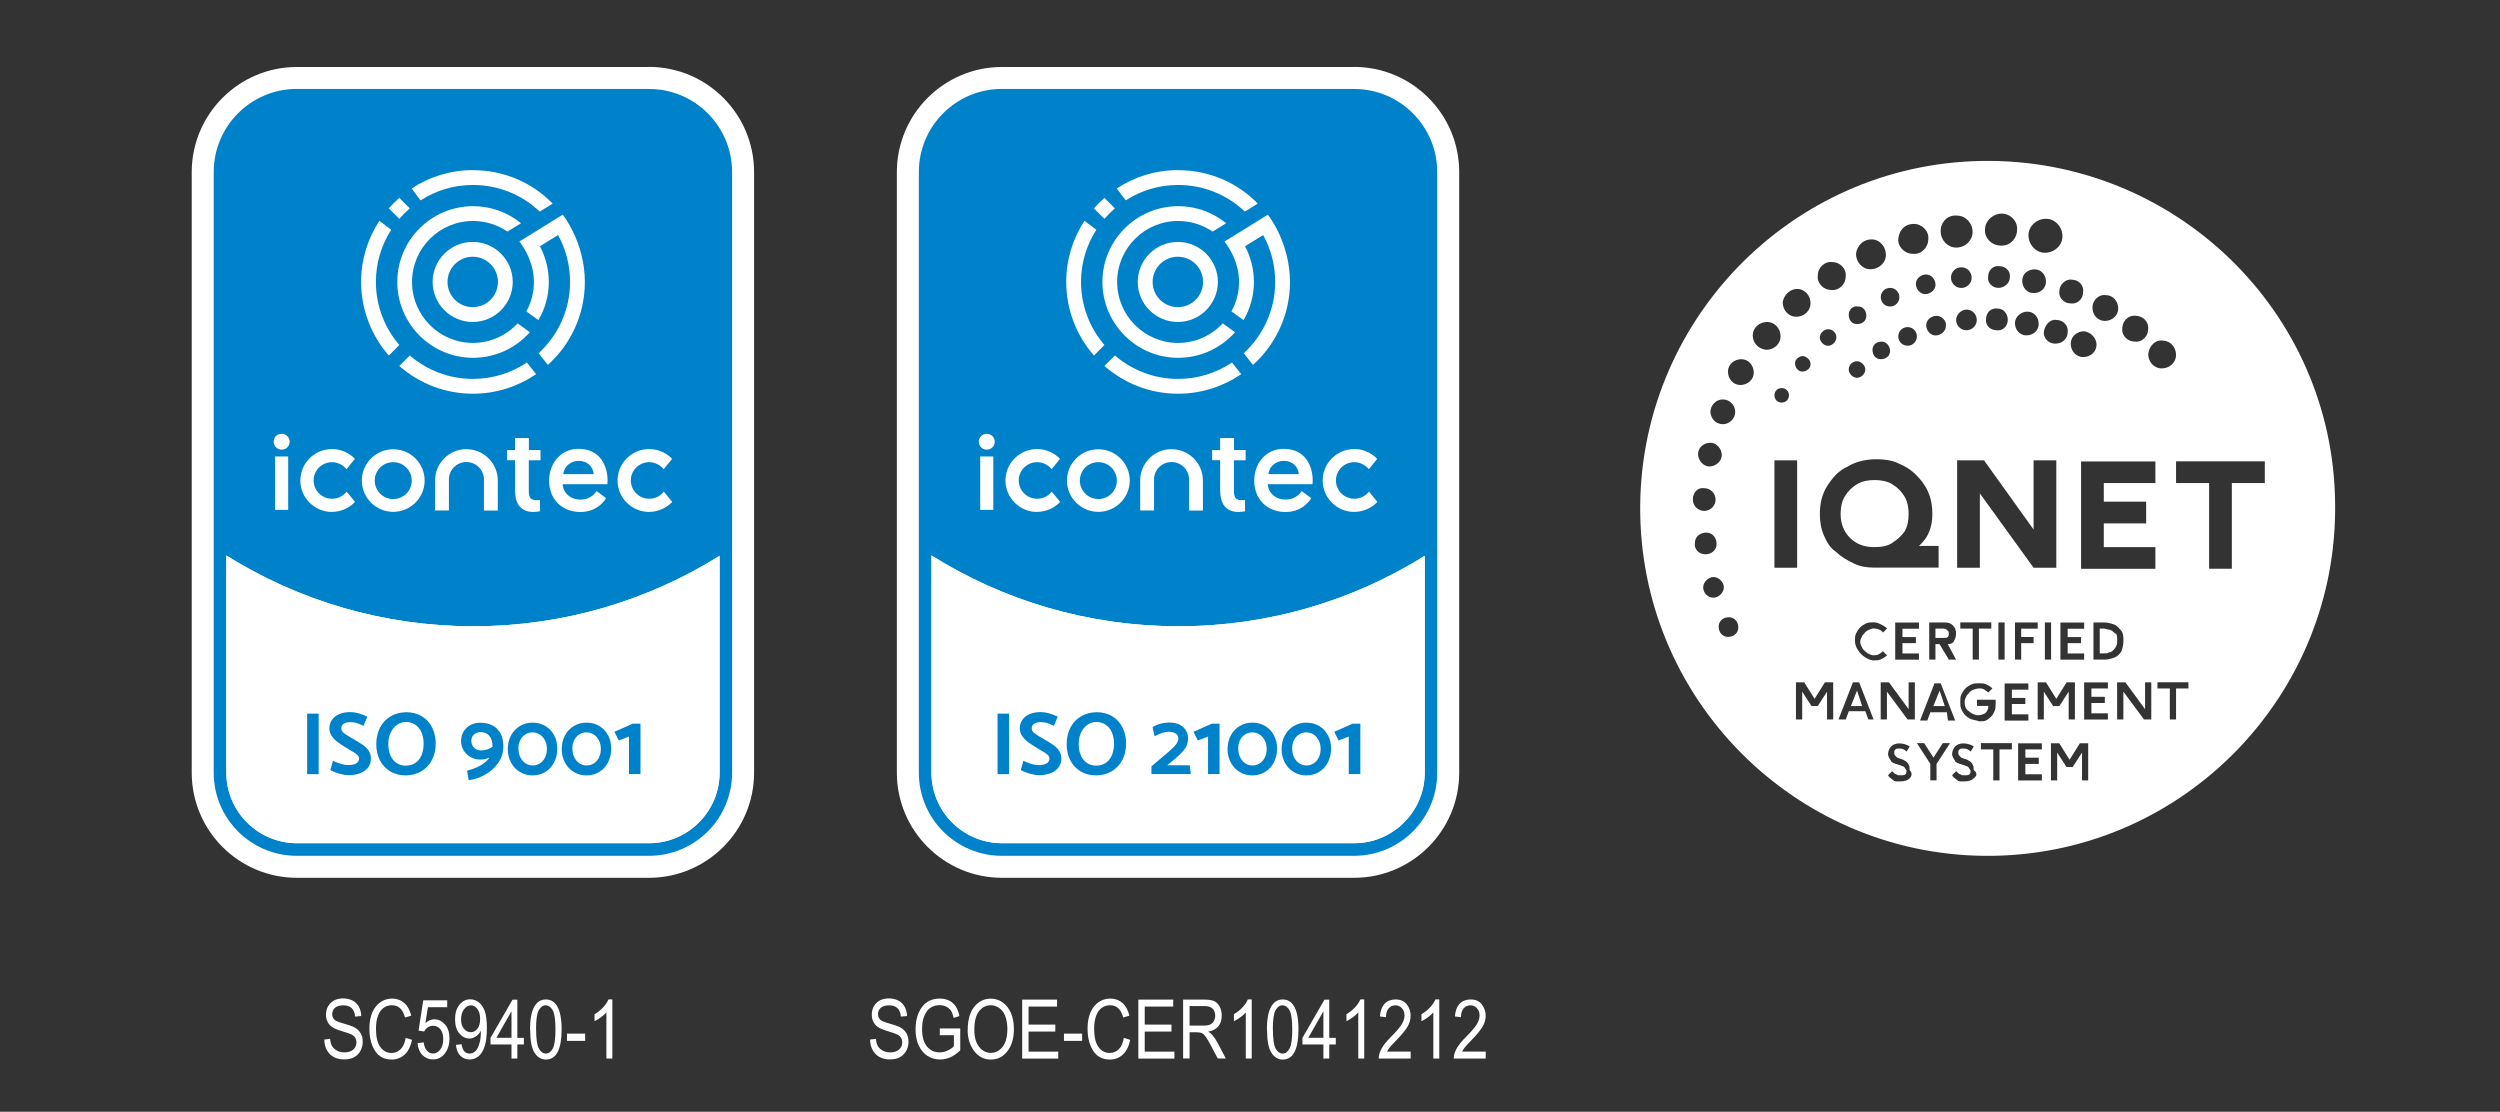 <?xml version="1.0" encoding="UTF-8"?>
<svg id="Capa_2" data-name="Capa 2" xmlns="http://www.w3.org/2000/svg" version="1.1" viewBox="0 0 341.11 151.69">
  <rect x="0" y="0" width="341.11" height="151.69" fill="#333333" stroke="none"/>
  <defs>
    <style>
      .cls-1 {
        fill: none;
      }

      .cls-1, .cls-2, .cls-3 {
        stroke-width: 0px;
      }

      .cls-2 {
        fill: #0082ca;
      }

      .cls-3 {
        fill: #fff;
      }
    </style>
  </defs>
  <g>
    <rect class="cls-1" x="223.8" y="21.96" width="94.8" height="94.8"/>
    <path class="cls-3" d="M258.17,74.08c.7-.42,1.27-.99,1.69-1.55.42-.7.56-1.55.56-2.39s-.14-1.69-.56-2.39c-.42-.7-.99-1.27-1.69-1.69s-1.55-.56-2.39-.56-1.69.14-2.39.56c-.7.42-1.27.99-1.69,1.69s-.56,1.55-.56,2.39c0,1.27.42,2.39,1.27,3.24.85.85,1.97,1.27,3.24,1.27,1.13,0,1.83-.14,2.54-.56Z"/>
    <polygon class="cls-3" points="263.8 96.34 265.35 96.34 264.65 94.22 263.8 96.34"/>
    <path class="cls-3" d="M288.32,86.19c-.14-.14-.42-.28-.56-.28-.28,0-.42-.14-.7-.14h-.56v3.38h.56c.28,0,.56,0,.7-.14.28,0,.42-.14.56-.28.14-.14.28-.28.42-.56s.14-.42.14-.85c0-.28,0-.56-.14-.85-.14,0-.28-.14-.42-.28Z"/>
    <polygon class="cls-3" points="252.54 96.34 254.08 96.34 253.38 94.22 252.54 96.34"/>
    <path class="cls-3" d="M265.21,85.77h-1.13v1.27h1.13c.28,0,.42,0,.56-.14.14-.14.14-.28.14-.42s0-.28-.14-.42c-.28-.28-.42-.28-.56-.28Z"/>
    <path class="cls-3" d="M270.43,21.96c-26.2.42-47.05,22.12-46.63,48.18.42,26.2,22.12,47.05,48.18,46.63,26.2-.42,47.05-22.12,46.63-48.18-.28-26.2-21.98-47.05-48.18-46.63ZM295.08,46.47c.99,0,1.83.85,1.83,1.97,0,.99-.85,1.83-1.97,1.83-.99,0-1.83-.85-1.83-1.97.14-1.13.99-1.97,1.97-1.83ZM291.41,43.09c.99,0,1.83.85,1.69,1.83,0,.99-.85,1.83-1.83,1.69-.99,0-1.83-.85-1.69-1.83,0-.99.85-1.83,1.83-1.69ZM287.33,40.27c.99,0,1.69.85,1.69,1.83s-.85,1.69-1.83,1.69-1.69-.85-1.69-1.83.85-1.83,1.83-1.69ZM286.06,47.03c0,.99-.85,1.69-1.83,1.69s-1.69-.85-1.69-1.83.85-1.69,1.83-1.69c.99.14,1.69.99,1.69,1.83ZM283.95,86.9v.85h-1.83v1.41h2.25v.85h-3.24v-5.07h3.24v.85h-2.25v1.13h1.83ZM280.43,46.89c-.99,0-1.69-.85-1.55-1.69s.85-1.69,1.69-1.55c.99,0,1.69.85,1.55,1.69,0,.85-.7,1.55-1.69,1.55ZM282.68,38.16c.99,0,1.69.85,1.55,1.69,0,.99-.85,1.69-1.69,1.55-.99,0-1.69-.85-1.55-1.69,0-.85.85-1.69,1.69-1.55ZM279.16,29.85c1.27,0,2.25,1.13,2.25,2.39s-1.13,2.25-2.39,2.25-2.25-1.13-2.25-2.39,1.13-2.25,2.39-2.25ZM277.61,36.75c.85,0,1.55.7,1.55,1.69,0,.85-.7,1.55-1.69,1.55-.85,0-1.55-.7-1.55-1.69s.85-1.55,1.69-1.55ZM276.62,42.52c.85,0,1.55.7,1.55,1.69,0,.85-.7,1.55-1.69,1.55-.85,0-1.55-.7-1.55-1.69,0-.85.85-1.55,1.69-1.55ZM273.1,29.14c1.27,0,2.25,1.13,2.11,2.25,0,1.27-1.13,2.25-2.25,2.11-1.27,0-2.25-1.13-2.11-2.25,0-1.13,1.13-2.11,2.25-2.11ZM272.68,39.28c-.85,0-1.55-.7-1.41-1.55,0-.85.7-1.55,1.55-1.41.85,0,1.55.7,1.41,1.55,0,.7-.7,1.41-1.55,1.41ZM273.95,43.65c0,.85-.7,1.55-1.55,1.41-.85,0-1.55-.7-1.41-1.55,0-.85.7-1.55,1.55-1.41.85,0,1.41.7,1.41,1.55ZM270.71,62.81l6.76,9.44v-9.44h3.1v14.65h-3.1l-7.33-10.14v10.14h-3.1v-14.65h3.66ZM279.86,84.93v5.07h-.85v-5.07h.85ZM277.47,86.9v.85h-1.69v2.25h-.85v-5.07h3.1v.85h-2.25v1.13h1.69ZM276.34,95.21v.85h-1.83v1.41h2.25v.85h-3.24v-5.07h3.24v.85h-2.25v1.13h1.83ZM273.52,84.93v5.07h-.85v-5.07h.85ZM267.47,85.77v-.85h4.23v.85h-1.69v4.23h-.85v-4.23h-1.69ZM269.72,43.65c0,.85-.7,1.41-1.41,1.41-.85,0-1.41-.7-1.41-1.41s.7-1.41,1.41-1.41c.85,0,1.41.7,1.41,1.41ZM266.9,90h-.99l-1.27-2.11h-.56v2.11h-.85v-5.07h2.11c.56,0,.85.14,1.13.42s.42.56.42,1.13c0,.42-.14.7-.28.99-.14.28-.42.42-.85.42l1.13,2.11ZM266.2,37.88c0-.85.7-1.41,1.41-1.41.85,0,1.41.7,1.41,1.41,0,.85-.7,1.41-1.41,1.41-.85,0-1.41-.7-1.41-1.41ZM267.04,29.42c1.13,0,2.11.99,2.11,2.25,0,1.13-.99,2.11-2.25,2.11-1.13,0-2.11-.99-2.11-2.25s.99-2.25,2.25-2.11ZM265.5,44.5c0,.7-.7,1.27-1.41,1.27s-1.27-.7-1.27-1.41.7-1.27,1.41-1.27,1.41.7,1.27,1.41ZM264.09,38.86c0,.7-.7,1.27-1.41,1.27s-1.27-.7-1.27-1.41.7-1.27,1.41-1.27,1.27.7,1.27,1.41ZM261.55,45.9c0,.7-.56,1.27-1.27,1.27s-1.27-.56-1.27-1.27.56-1.27,1.27-1.27,1.27.56,1.27,1.27ZM261.13,30.55c1.13,0,2.11.99,1.97,2.11,0,1.13-.99,2.11-2.11,1.97-1.13,0-2.11-.99-1.97-2.11s.85-1.97,2.11-1.97ZM259.16,40.55c0,.7-.56,1.27-1.27,1.27s-1.27-.56-1.27-1.27.56-1.27,1.27-1.27c.7,0,1.27.56,1.27,1.27ZM257.89,47.88c0,.7-.56,1.13-1.27,1.13s-1.13-.56-1.13-1.27.56-1.13,1.27-1.13c.56,0,1.13.56,1.13,1.27ZM255.35,32.66c1.13,0,1.97.99,1.97,2.11s-.99,1.97-2.11,1.97-1.97-.99-1.97-2.11c.14-1.13.99-1.97,2.11-1.97ZM253.52,41.82c.7,0,1.13.56,1.13,1.27s-.56,1.13-1.27,1.13-1.13-.56-1.13-1.27c0-.7.56-1.27,1.27-1.13ZM253.38,49.29c.56,0,1.13.56,1.13,1.13s-.56,1.13-1.13,1.13-1.13-.56-1.13-1.13c0-.7.56-1.13,1.13-1.13ZM250,35.76c1.13,0,1.97.99,1.83,1.97,0,1.13-.99,1.97-1.97,1.83-1.13,0-1.97-.99-1.83-1.97,0-1.13.99-1.97,1.97-1.83ZM250.56,46.05c0,.56-.56,1.13-1.13,1.13s-1.13-.56-1.13-1.13.56-1.13,1.13-1.13c.7,0,1.13.56,1.13,1.13ZM245.21,39.42c.99,0,1.83.85,1.83,1.97,0,.99-.85,1.83-1.97,1.83-.99,0-1.83-.85-1.83-1.97.14-.99.99-1.83,1.97-1.83ZM247.04,49.71c0,.56-.56.99-1.13.99s-.99-.56-.99-1.13.56-.99,1.13-.99c.56.14.99.56.99,1.13ZM235.07,54.5c.99,0,1.69.85,1.69,1.69,0,.99-.85,1.69-1.69,1.69-.99,0-1.69-.85-1.69-1.69s.7-1.69,1.69-1.69ZM233.38,60.41c.85,0,1.55.85,1.55,1.69s-.85,1.55-1.69,1.55-1.55-.85-1.55-1.69.7-1.55,1.69-1.55ZM232.53,66.61c.85,0,1.55.7,1.55,1.55s-.7,1.55-1.55,1.55-1.55-.7-1.55-1.55c0-.99.7-1.69,1.55-1.55ZM231.26,74.08c0-.85.7-1.41,1.55-1.41s1.41.7,1.41,1.55-.7,1.41-1.55,1.41c-.85,0-1.55-.7-1.41-1.55ZM232.39,80.14c0-.7.7-1.41,1.41-1.41s1.41.7,1.41,1.41-.7,1.41-1.41,1.41c-.85,0-1.41-.7-1.41-1.41ZM235.77,86.9c-.7,0-1.27-.56-1.27-1.41,0-.7.56-1.27,1.41-1.27.7,0,1.27.56,1.27,1.41,0,.7-.56,1.27-1.41,1.27ZM237.46,52.53c-.99,0-1.69-.85-1.69-1.83s.85-1.69,1.83-1.69,1.69.85,1.69,1.83-.85,1.69-1.83,1.69ZM239.15,45.76c0-.99.85-1.83,1.97-1.83.99,0,1.83.85,1.83,1.97,0,.99-.85,1.83-1.97,1.83-1.13-.14-1.83-.99-1.83-1.97ZM243.1,52.95c.56,0,.99.42.99.99s-.42.99-.99.99-.99-.42-.99-.99.42-.99.99-.99ZM242.11,62.81h3.1v14.65h-3.1v-14.65ZM250.14,98.17h-.85v-3.8l-1.27,1.97h-.85l-1.27-1.97v3.8h-.85v-5.07h1.13l1.41,2.25,1.41-2.25h1.13v5.07ZM248.87,73.09c-.42-.99-.56-1.97-.56-2.96,0-1.41.28-2.68.99-3.8s1.55-2.11,2.82-2.68c1.13-.7,2.54-.99,3.94-.99.99,0,2.11.14,2.96.56.99.42,1.69.85,2.39,1.55s1.27,1.41,1.69,2.39.56,1.97.56,2.96c0,1.83-.56,3.24-1.83,4.37h2.68v2.96h-8.73c-.99,0-1.97-.14-2.82-.56-.85-.42-1.69-.85-2.39-1.55-.85-.56-1.27-1.27-1.69-2.25ZM261.41,86.9v.85h-1.83v1.41h2.25v.85h-3.24v-5.07h3.24v.85h-2.25v1.13h1.83ZM254.93,98.17l-.42-1.13h-2.25l-.42,1.13h-.99l1.97-5.07h.85l1.97,5.07h-.7ZM254.51,89.71c-.42-.28-.7-.56-.99-.99s-.42-.85-.42-1.27,0-.7.14-.99.28-.56.56-.85c.28-.28.56-.42.85-.56.28-.14.7-.14.99-.14.42,0,.7.14.99.28.28.14.56.28.85.56l-.56.56c-.28-.42-.85-.56-1.27-.56-.28,0-.56.14-.85.28-.28.14-.42.42-.7.7-.14.28-.28.56-.28.85s.14.56.28.85c.14.28.42.42.7.7.28.14.56.28.85.28s.42,0,.7-.14.42-.28.56-.42l.56.56c-.28.28-.56.42-.85.56-.28.14-.7.14-.99.14-.28,0-.7-.14-1.13-.42ZM260.56,106.2c-.28.28-.7.42-1.27.42h-.56c-.14,0-.42-.14-.56-.28-.14-.14-.42-.28-.56-.56l.56-.56q.14.14.28.28s.14.14.28.14q.14.14.28.14h.42c.28,0,.42,0,.56-.14.14-.14.14-.28.14-.42s0-.14-.14-.28c0-.14-.14-.14-.14-.28-.14,0-.14-.14-.28-.14s-.28-.14-.42-.14-.28-.14-.42-.14-.28-.14-.42-.14c-.14-.14-.28-.14-.28-.28-.14-.14-.14-.28-.28-.42,0-.14-.14-.28-.14-.42,0-.42.14-.85.42-1.13s.7-.42,1.13-.42.99.14,1.41.42l-.42.7c-.28-.28-.56-.42-.99-.42-.28,0-.42,0-.56.14-.14.14-.14.28-.14.42s0,.28.14.42.14.14.28.28c.14,0,.28.14.42.14s.28.14.42.14c.14.14.28.14.42.28.14.14.28.28.28.42.14.14.14.42.14.7.42.42.28.84,0,1.13ZM261.27,98.17h-.99l-2.82-3.8v3.8h-.85v-5.07h1.13l2.68,3.66v-3.66h.85v5.07ZM264.23,104.22v2.25h-.85v-2.25l-1.83-2.82h.99l1.27,1.97,1.27-1.97h.99l-1.83,2.82ZM265.64,97.18h-2.25l-.42,1.13h-.99l1.97-5.07h.85l1.97,5.07h-.99l-.14-1.13ZM269.3,106.2c-.28.28-.7.42-1.27.42h-.56c-.14,0-.42-.14-.56-.28-.14-.14-.42-.28-.56-.56l.56-.56q.14.14.28.28s.14.14.28.14q.14.14.28.14h.42c.28,0,.42,0,.56-.14.14-.14.14-.28.14-.42s0-.14-.14-.28c0-.14-.14-.14-.14-.28-.14,0-.14-.14-.28-.14s-.28-.14-.42-.14-.28-.14-.42-.14-.28-.14-.42-.14c-.14-.14-.28-.14-.28-.28-.14-.14-.14-.28-.28-.42,0-.14-.14-.28-.14-.42,0-.42.14-.85.42-1.13s.7-.42,1.13-.42.99.14,1.41.42l-.42.7c-.28-.28-.56-.42-.99-.42-.28,0-.42,0-.56.14-.14.14-.14.28-.14.42s0,.28.14.42.14.14.28.28c.14,0,.28.14.42.14s.28.14.42.14c.14.14.28.14.42.28.14.14.28.28.28.42.14.14.14.42.14.7.56.42.42.84,0,1.13ZM269.02,98.17c-.28-.14-.56-.28-.85-.56-.28-.28-.42-.56-.56-.85-.14-.28-.14-.7-.14-.99,0-.42,0-.7.14-.99s.28-.56.56-.85c.28-.28.56-.42.85-.56.28-.14.7-.14.99-.14.42,0,.7,0,.99.14s.56.28.85.56l-.56.56c-.14-.14-.42-.28-.56-.42-.28-.14-.42-.14-.7-.14s-.7.14-.99.28c-.28.14-.42.42-.7.7-.14.28-.28.56-.28.85,0,.56.14.99.56,1.27.28.28.85.56,1.27.56s.7-.14.99-.28c.28-.28.42-.56.42-.99h-1.55v-.85h2.54v.56c0,.28,0,.7-.14.99s-.28.56-.42.7-.42.42-.7.56c-.28.14-.56.14-.99.14-.28-.14-.7-.14-.99-.28ZM274.51,102.25h-1.69v4.23h-.85v-4.23h-1.69v-.85h4.23v.85ZM278.6,102.25h-2.25v1.13h1.83v.85h-1.83v1.41h2.25v.85h-3.24v-5.07h3.24v.84ZM278.88,98.17h-.85v-5.07h1.13l1.41,2.25,1.41-2.25h1.13v5.07h-.85v-3.8l-1.27,1.97h-.85l-1.27-1.97v3.8ZM284.93,106.48h-.85v-3.8l-1.27,1.97h-.85l-1.27-1.97v3.8h-.85v-5.07h1.13l1.41,2.25,1.41-2.25h1.13v5.07ZM287.61,93.94h-2.25v1.13h1.83v.85h-1.83v1.41h2.25v.85h-3.24v-5.07h3.24v.84ZM287.05,90h-1.41v-5.07h1.41c.56,0,.99.14,1.41.28.42.14.7.56.99.85.28.42.28.85.28,1.41s-.14.99-.28,1.41c-.28.42-.56.7-.99.85s-.85.28-1.41.28ZM293.53,98.17h-.99l-2.82-3.8v3.8h-.85v-5.07h1.13l2.68,3.66v-3.66h.85v5.07ZM294.09,65.91h-7.04v2.54h5.78v2.96h-5.78v3.24h7.04v2.96h-10.14v-14.65h10.14v2.96ZM298.6,93.94h-1.69v4.23h-.85v-4.23h-1.69v-.85h4.23v.85ZM304.52,65.91v11.69h-3.1v-11.69h-4.51v-2.96h12.11v2.96h-4.51Z"/>
  </g>
  <g>
    <g>
      <path class="cls-2" d="M40.51,118.27c-7.08,0-12.84-5.76-12.84-12.84V23.49c0-7.08,5.76-12.85,12.84-12.85h48.05c7.08,0,12.84,5.76,12.84,12.85v81.94c0,7.08-5.76,12.84-12.84,12.84h-48.05ZM32.38,105.43c0,4.48,3.65,8.13,8.13,8.13h48.05c4.48,0,8.13-3.65,8.13-8.13v-26.94c-9.75,5.55-20.8,8.47-32.11,8.47s-22.42-2.94-32.19-8.52v26.99Z"/>
      <path class="cls-3" d="M88.55,12.14c6.27,0,11.34,5.08,11.34,11.35v81.94c0,6.27-5.08,11.34-11.34,11.34h-48.05c-6.27,0-11.34-5.08-11.34-11.34V23.48c0-6.27,5.08-11.35,11.34-11.35h48.05M40.51,115.05h48.05c5.3,0,9.63-4.32,9.63-9.63v-29.58c-9.75,6.09-21.27,9.61-33.61,9.61s-23.92-3.54-33.69-9.66v29.63c0,5.31,4.32,9.63,9.63,9.63M88.55,9.14h-48.05c-7.91,0-14.34,6.44-14.34,14.35v81.94c0,7.91,6.43,14.34,14.34,14.34h48.05c7.91,0,14.34-6.43,14.34-14.34V23.48c0-7.91-6.43-14.35-14.34-14.35h0ZM40.51,112.05c-3.65,0-6.63-2.97-6.63-6.63v-24.46c9.44,4.91,19.95,7.49,30.69,7.49s21.19-2.56,30.61-7.45v24.42c0,3.65-2.97,6.63-6.63,6.63h-48.05Z"/>
    </g>
    <path class="cls-3" d="M98.18,75.84v29.58c0,5.31-4.32,9.63-9.63,9.63h-48.05c-5.31,0-9.63-4.32-9.63-9.63v-29.63c9.77,6.12,21.32,9.66,33.69,9.66s23.86-3.52,33.61-9.61Z"/>
    <g>
      <g>
        <path class="cls-3" d="M64.49,43.93c-3.01,0-5.46-2.45-5.46-5.46,0-3.01,2.45-5.46,5.47-5.46,3.01,0,5.46,2.45,5.46,5.46,0,3.01-2.45,5.46-5.46,5.46M64.5,35.03c-1.9,0-3.44,1.54-3.44,3.44,0,1.9,1.54,3.44,3.44,3.44,1.9,0,3.44-1.54,3.44-3.44,0-1.9-1.54-3.44-3.44-3.44"/>
        <path class="cls-3" d="M54.48,47.07c-1.99-2.32-3.19-5.33-3.19-8.61,0-2.62.77-5.06,2.09-7.11l-1.62-1.22c-1.57,2.4-2.49,5.26-2.49,8.33,0,3.84,1.43,7.36,3.78,10.05l1.43-1.43Z"/>
        <path class="cls-3" d="M53.05,28.43l1.43,1.43c.44-.51.92-.99,1.43-1.43l-1.43-1.43c-.51.44-.98.92-1.43,1.43"/>
        <path class="cls-3" d="M64.54,23.21c-3.09,0-5.97.92-8.37,2.51l1.22,1.62c2.06-1.33,4.52-2.11,7.15-2.1,3.45,0,6.66,1.31,9.1,3.63l1.77-1.09c-2.85-2.92-6.71-4.56-10.87-4.56"/>
        <path class="cls-3" d="M70.62,44.13c-1.52,1.63-3.69,2.66-6.09,2.66-4.59,0-8.32-3.74-8.31-8.33,0-4.59,3.74-8.32,8.33-8.31,1.7,0,3.33.52,4.69,1.45l1.85-1.14c-1.82-1.49-4.12-2.33-6.53-2.33-5.7,0-10.35,4.63-10.35,10.34,0,5.7,4.63,10.35,10.34,10.35,3.08,0,5.85-1.35,7.75-3.49l-1.65-1.19Z"/>
        <path class="cls-3" d="M71.89,49.46c-2.11,1.42-4.64,2.24-7.37,2.24-3.29,0-6.29-1.21-8.61-3.2l-1.43,1.43c2.68,2.36,6.2,3.79,10.04,3.79,3.2,0,6.17-.99,8.63-2.67l-1.26-1.59Z"/>
        <path class="cls-3" d="M76.77,29.3l-5.91,3.66s1.99,2.31,1.99,5.51c0,1.46-.38,2.83-1.04,4.02l1.65,1.19c.9-1.53,1.42-3.31,1.42-5.21,0-1.71-.42-3.37-1.21-4.87l2.47-1.53c1.08,1.95,1.64,4.14,1.64,6.4,0,3.85-1.66,7.31-4.29,9.73l1.26,1.59c3.1-2.79,5.05-6.83,5.05-11.32,0-5.43-3.02-9.18-3.02-9.18"/>
      </g>
      <g>
        <path class="cls-3" d="M53.65,61.3c-2.36,0-4.28,1.91-4.28,4.27,0,2.35,1.92,4.27,4.28,4.27,2.36,0,4.28-1.91,4.29-4.27,0-2.35-1.92-4.27-4.28-4.27M53.65,68.09c-1.39,0-2.52-1.13-2.52-2.52,0-1.39,1.13-2.52,2.53-2.51,1.39,0,2.52,1.13,2.52,2.52,0,1.39-1.13,2.52-2.53,2.51"/>
        <path class="cls-3" d="M39.32,69.57h-1.79s0-7.29,0-7.29h1.79s0,7.29,0,7.29ZM38.43,61.35c-.61,0-1.09-.48-1.09-1.08,0-.61.48-1.08,1.09-1.08.61,0,1.09.48,1.09,1.08,0,.61-.48,1.08-1.09,1.08"/>
        <path class="cls-3" d="M63.65,61.28c-2.36,0-4.28,1.91-4.29,4.27,0,0,0,4.1,0,4.1h1.89s0-4.23,0-4.23c0-1.31,1.07-2.38,2.39-2.38,1.3,0,2.37,1.05,2.39,2.34v4.28s1.89,0,1.89,0v-4.1c0-2.35-1.91-4.27-4.28-4.27"/>
        <path class="cls-3" d="M73.68,68.23h0s-.28.02-.39.02c-.77,0-1.14-.19-1.14-1.28v-4.17s1.6,0,1.6,0v-1.39s-1.59,0-1.59,0v-1.64s-1.89,0-1.89,0v1.64s-1.09,0-1.09,0v1.38s1.09,0,1.09,0v3.92c0,.57.04,1.4.4,2.05.4.72,1.1,1.09,2.08,1.09.48,0,.92-.09.92-.09v-1.53Z"/>
        <path class="cls-3" d="M45.28,69.85c-2.37,0-4.3-1.93-4.3-4.29,0-2.36,1.93-4.29,4.31-4.29,2.01,0,3.13,1.34,3.13,1.34l-1.14,1.41s-.71-.96-1.98-.96c-1.38,0-2.51,1.12-2.51,2.49,0,1.38,1.12,2.5,2.5,2.5s2-.98,2-.98l1.15,1.41s-1.14,1.36-3.15,1.36"/>
        <path class="cls-3" d="M88.56,69.85c-2.37,0-4.3-1.93-4.3-4.29,0-2.36,1.93-4.29,4.31-4.29,2.01,0,3.13,1.34,3.13,1.34l-1.14,1.41s-.71-.96-1.98-.96c-1.38,0-2.51,1.12-2.51,2.49,0,1.38,1.12,2.5,2.5,2.5s2-.98,2-.98l1.15,1.41s-1.14,1.36-3.15,1.36"/>
        <path class="cls-3" d="M78.94,61.24c-2.51,0-4.02,2.08-4.02,4.34,0,2.52,1.75,4.28,4.27,4.28s3.5-1.89,3.5-1.89l-1.29-.97s-.66,1.17-2.18,1.17c-1.34,0-2.37-.84-2.45-2.1h6.1s.03-.39.03-.53c0-1.84-.92-4.3-3.97-4.3M76.85,64.68c.15-1.08,1.04-1.8,2.11-1.8,1.12,0,1.94.71,2.05,1.81h-4.15Z"/>
      </g>
    </g>
    <g>
      <path class="cls-3" d="M44.22,141.84l.82-.09c.04.44.14.79.3,1.03.16.25.38.44.67.59.29.15.61.22.98.22.52,0,.92-.13,1.21-.38.29-.25.43-.58.43-.99,0-.24-.05-.44-.16-.62s-.26-.32-.47-.43c-.21-.11-.66-.27-1.36-.48-.62-.18-1.06-.37-1.33-.56s-.47-.42-.61-.71c-.15-.29-.22-.61-.22-.97,0-.65.21-1.18.63-1.6.42-.41.99-.62,1.7-.62.49,0,.92.1,1.29.29.37.19.65.47.86.83.2.36.31.79.33,1.28l-.84.08c-.04-.52-.2-.91-.47-1.16-.27-.25-.65-.38-1.13-.38s-.87.11-1.13.33c-.26.22-.39.51-.39.86,0,.33.1.58.29.76.19.18.62.36,1.28.54.65.18,1.11.34,1.37.47.4.21.71.47.91.81.21.33.31.73.31,1.2s-.11.88-.32,1.26c-.22.38-.51.67-.88.86-.37.2-.82.29-1.34.29-.81,0-1.46-.24-1.95-.73-.48-.49-.74-1.15-.75-1.99Z"/>
      <path class="cls-3" d="M55.34,141.61l.88.27c-.19.9-.53,1.58-1.02,2.02-.48.44-1.07.67-1.77.67-.61,0-1.13-.15-1.56-.45-.43-.3-.79-.78-1.06-1.43s-.41-1.44-.41-2.33.14-1.63.41-2.25c.28-.61.65-1.07,1.12-1.39.47-.31,1-.47,1.58-.47.64,0,1.18.2,1.64.59.46.4.78.98.96,1.74l-.85.25c-.29-1.11-.88-1.67-1.76-1.67-.44,0-.82.11-1.14.34-.32.22-.58.57-.77,1.05-.19.48-.29,1.08-.29,1.81,0,1.1.19,1.93.58,2.48s.9.83,1.55.83c.48,0,.89-.17,1.23-.51.35-.34.58-.85.69-1.54Z"/>
      <path class="cls-3" d="M56.96,142.32l.85-.09c.07.51.21.89.45,1.14s.5.38.81.38c.38,0,.71-.18.99-.53.28-.35.42-.83.42-1.45,0-.57-.13-1.02-.4-1.34s-.61-.47-1.01-.47c-.25,0-.47.07-.69.21s-.38.33-.51.57l-.76-.12.64-4.13h3.27v.94h-2.63l-.35,2.16c.39-.34.81-.51,1.24-.51.55,0,1.03.24,1.44.71.41.47.61,1.1.61,1.9s-.2,1.46-.61,2.02c-.41.56-.96.84-1.64.84-.57,0-1.05-.2-1.44-.59-.39-.4-.62-.95-.67-1.65Z"/>
      <path class="cls-3" d="M62.2,142.57l.78-.09c.12.85.49,1.27,1.1,1.27.27,0,.52-.09.74-.28.22-.18.41-.51.56-.98.15-.47.23-1.02.23-1.65v-.2c-.17.33-.4.58-.68.77-.29.19-.58.29-.87.29-.54,0-1-.23-1.39-.7s-.58-1.11-.58-1.93.2-1.5.61-1.99.89-.73,1.47-.73c.41,0,.79.14,1.15.41s.63.67.82,1.19c.19.53.29,1.29.29,2.28,0,1.1-.1,1.96-.31,2.57-.21.61-.49,1.06-.85,1.34s-.76.42-1.2.42c-.5,0-.92-.17-1.26-.51-.34-.34-.54-.84-.6-1.48ZM65.51,139.02c0-.58-.13-1.03-.38-1.36s-.55-.49-.88-.49-.66.18-.93.53c-.27.35-.41.82-.41,1.41,0,.53.13.95.39,1.26.26.31.57.47.93.47s.66-.16.91-.47c.25-.31.37-.76.37-1.34Z"/>
      <path class="cls-3" d="M69.79,144.43v-1.92h-2.86v-.9l3-5.21h.66v5.21h.89v.9h-.89v1.92h-.81ZM69.79,141.6v-3.62l-2.06,3.62h2.06Z"/>
      <path class="cls-3" d="M72.32,140.47c0-1.35.18-2.37.55-3.06s.9-1.04,1.61-1.04c.63,0,1.12.28,1.49.84.44.68.66,1.77.66,3.26,0,1.34-.18,2.36-.54,3.06s-.9,1.04-1.61,1.04c-.63,0-1.14-.31-1.54-.92-.4-.61-.6-1.67-.6-3.18ZM73.15,140.46c0,1.31.13,2.18.38,2.62s.57.67.96.67c.37,0,.68-.23.93-.67.25-.45.37-1.32.37-2.62s-.13-2.19-.38-2.63c-.25-.44-.58-.66-.98-.66-.37,0-.67.23-.92.67-.25.45-.37,1.32-.37,2.62Z"/>
      <path class="cls-3" d="M77.36,142.02v-.99h2.48v.99h-2.48Z"/>
      <path class="cls-3" d="M83.55,144.43h-.81v-6.29c-.19.22-.44.44-.75.67-.31.23-.6.4-.87.52v-.95c.45-.26.84-.57,1.18-.94s.58-.73.72-1.08h.53v8.07Z"/>
    </g>
    <g>
      <path class="cls-2" d="M41.91,105.63v-8.26h1.57v8.26h-1.57Z"/>
      <path class="cls-2" d="M45.08,105.08l.35-1.28c.3.15.64.29,1.02.41.38.12.73.18,1.05.18.49,0,.85-.08,1.11-.23.25-.15.38-.38.38-.67,0-.2-.1-.39-.3-.55-.2-.17-.5-.36-.92-.59l-.36-.22c-.54-.32-.97-.6-1.29-.84-.32-.23-.6-.51-.83-.83-.23-.32-.35-.68-.35-1.08,0-.42.11-.8.34-1.14.23-.34.55-.6.98-.79.43-.19.93-.29,1.53-.29.7,0,1.47.21,2.33.62l-.52,1.26c-.33-.16-.63-.29-.91-.38s-.56-.13-.88-.13c-.36,0-.66.07-.89.21-.23.14-.35.35-.35.63,0,.23.09.43.27.59s.48.36.89.6l.39.22.35.21c.48.28.86.52,1.14.72.28.21.52.46.71.75s.29.64.29,1.04c0,.45-.12.84-.36,1.18-.24.34-.59.61-1.06.8s-1.02.29-1.67.29c-.34,0-.76-.08-1.27-.22-.51-.15-.9-.31-1.17-.48Z"/>
      <path class="cls-2" d="M55.39,97.17c.83,0,1.56.19,2.18.57.62.38,1.08.89,1.4,1.54.32.65.48,1.37.48,2.17,0,.84-.17,1.59-.51,2.24s-.82,1.16-1.43,1.53c-.61.37-1.32.56-2.12.58-.83,0-1.56-.19-2.17-.56-.61-.38-1.08-.89-1.4-1.53-.32-.64-.48-1.37-.48-2.17s.17-1.58.5-2.24c.34-.66.81-1.17,1.43-1.54.62-.37,1.32-.57,2.11-.58ZM52.98,101.52c0,.58.1,1.09.29,1.54.19.45.47.8.83,1.04s.78.37,1.27.37c.45,0,.86-.11,1.23-.33s.66-.56.88-1.02c.21-.46.32-1.01.32-1.67,0-.57-.1-1.07-.29-1.52-.19-.45-.47-.79-.84-1.04-.36-.25-.79-.38-1.26-.38-.44,0-.84.12-1.21.37s-.66.6-.89,1.06c-.22.46-.33.99-.33,1.59Z"/>
      <path class="cls-2" d="M67.17,98.96c.47.25.84.61,1.11,1.09.27.48.4,1.07.4,1.76,0,.89-.25,1.67-.74,2.34s-1.11,1.2-1.83,1.59-1.45.63-2.16.72l-.22-1.3c1.51-.41,2.53-1.01,3.06-1.8-.39.19-.79.28-1.22.28-.5,0-.96-.11-1.36-.34s-.72-.53-.95-.91c-.23-.38-.35-.8-.35-1.26,0-.49.11-.93.34-1.31.23-.38.54-.68.94-.89s.85-.32,1.35-.32c.62,0,1.16.12,1.63.37ZM64.68,102.01c.24.25.55.38.92.38.62,0,1.16-.17,1.6-.5,0-.68-.16-1.19-.45-1.51-.29-.33-.69-.49-1.18-.49-.36,0-.66.11-.9.34s-.36.5-.36.83c0,.38.12.7.36.95Z"/>
      <path class="cls-2" d="M69.29,102.17c0-.68.15-1.29.44-1.83.29-.54.69-.97,1.21-1.28.51-.31,1.1-.46,1.74-.46s1.22.15,1.73.46c.51.3.92.73,1.2,1.27.29.54.43,1.15.43,1.82s-.15,1.32-.44,1.88c-.29.56-.69.99-1.21,1.3-.51.31-1.09.47-1.73.47s-1.22-.16-1.73-.47c-.51-.31-.92-.74-1.21-1.29-.29-.55-.44-1.17-.44-1.86ZM70.74,102.13c0,.44.08.83.25,1.18.17.35.4.63.69.83.3.2.63.3,1,.3s.71-.1,1-.29.53-.46.69-.8c.17-.34.25-.73.25-1.16s-.08-.82-.26-1.16c-.17-.34-.4-.61-.7-.81-.3-.19-.63-.29-1-.29s-.69.09-.99.29c-.3.19-.53.45-.69.78s-.25.71-.25,1.13Z"/>
      <path class="cls-2" d="M76.65,102.17c0-.68.15-1.29.44-1.83.29-.54.69-.97,1.21-1.28.51-.31,1.1-.46,1.74-.46s1.22.15,1.73.46c.51.3.92.73,1.2,1.27.29.54.43,1.15.43,1.82s-.15,1.32-.44,1.88c-.29.56-.69.99-1.21,1.3-.51.31-1.09.47-1.73.47s-1.22-.16-1.73-.47c-.51-.31-.92-.74-1.21-1.29-.29-.55-.44-1.17-.44-1.86ZM78.1,102.13c0,.44.08.83.25,1.18.17.35.4.63.69.83.3.2.63.3,1,.3s.71-.1,1-.29.53-.46.69-.8c.17-.34.25-.73.25-1.16s-.08-.82-.26-1.16c-.17-.34-.4-.61-.7-.81-.3-.19-.63-.29-1-.29s-.69.09-.99.29c-.3.19-.53.45-.69.78s-.25.71-.25,1.13Z"/>
      <path class="cls-2" d="M85.82,105.63v-5.13l-1.39.53-.6-1.18,2.5-1.11h1.06v6.88h-1.58Z"/>
    </g>
  </g>
  <g>
    <g>
      <path class="cls-2" d="M136.72,118.27c-7.08,0-12.84-5.76-12.84-12.84V23.49c0-7.08,5.76-12.85,12.84-12.85h48.05c7.08,0,12.84,5.76,12.84,12.85v81.94c0,7.08-5.76,12.84-12.84,12.84h-48.05ZM128.59,105.43c0,4.48,3.65,8.13,8.13,8.13h48.05c4.48,0,8.13-3.65,8.13-8.13v-26.94c-9.75,5.55-20.8,8.47-32.11,8.47s-22.42-2.94-32.19-8.52v26.99Z"/>
      <path class="cls-3" d="M184.76,12.14c6.27,0,11.34,5.08,11.34,11.35v81.94c0,6.27-5.08,11.34-11.34,11.34h-48.05c-6.27,0-11.34-5.08-11.34-11.34V23.48c0-6.27,5.08-11.35,11.34-11.35h48.05M136.72,115.05h48.05c5.3,0,9.63-4.32,9.63-9.63v-29.58c-9.75,6.09-21.27,9.61-33.61,9.61s-23.92-3.54-33.69-9.66v29.63c0,5.31,4.32,9.63,9.63,9.63M184.76,9.14h-48.05c-7.91,0-14.34,6.44-14.34,14.35v81.94c0,7.91,6.43,14.34,14.34,14.34h48.05c7.91,0,14.34-6.43,14.34-14.34V23.48c0-7.91-6.43-14.35-14.34-14.35h0ZM136.72,112.05c-3.65,0-6.63-2.97-6.63-6.63v-24.46c9.44,4.91,19.95,7.49,30.69,7.49s21.19-2.56,30.61-7.45v24.42c0,3.65-2.97,6.63-6.63,6.63h-48.05Z"/>
    </g>
    <path class="cls-3" d="M194.39,75.84v29.58c0,5.31-4.32,9.63-9.63,9.63h-48.05c-5.31,0-9.63-4.32-9.63-9.63v-29.63c9.77,6.12,21.32,9.66,33.69,9.66s23.86-3.52,33.61-9.61Z"/>
    <g>
      <g>
        <path class="cls-3" d="M160.7,43.93c-3.01,0-5.46-2.45-5.46-5.46,0-3.01,2.45-5.46,5.47-5.46,3.01,0,5.46,2.45,5.46,5.46,0,3.01-2.45,5.46-5.46,5.46M160.71,35.03c-1.9,0-3.44,1.54-3.44,3.44,0,1.9,1.54,3.44,3.44,3.44,1.9,0,3.44-1.54,3.44-3.44,0-1.9-1.54-3.44-3.44-3.44"/>
        <path class="cls-3" d="M150.69,47.07c-1.99-2.32-3.19-5.33-3.19-8.61,0-2.62.77-5.06,2.09-7.11l-1.62-1.22c-1.57,2.4-2.49,5.26-2.49,8.33,0,3.84,1.43,7.36,3.78,10.05l1.43-1.43Z"/>
        <path class="cls-3" d="M149.26,28.43l1.43,1.43c.44-.51.92-.99,1.43-1.43l-1.43-1.43c-.51.44-.98.92-1.43,1.43"/>
        <path class="cls-3" d="M160.75,23.21c-3.09,0-5.97.92-8.37,2.51l1.22,1.62c2.06-1.33,4.52-2.11,7.15-2.1,3.45,0,6.66,1.31,9.1,3.63l1.77-1.09c-2.85-2.92-6.71-4.56-10.87-4.56"/>
        <path class="cls-3" d="M166.83,44.13c-1.52,1.63-3.69,2.66-6.09,2.66-4.59,0-8.32-3.74-8.31-8.33,0-4.59,3.74-8.32,8.33-8.31,1.7,0,3.33.52,4.69,1.45l1.85-1.14c-1.82-1.49-4.12-2.33-6.53-2.33-5.7,0-10.35,4.63-10.35,10.34,0,5.7,4.63,10.35,10.34,10.35,3.08,0,5.85-1.35,7.75-3.49l-1.65-1.19Z"/>
        <path class="cls-3" d="M168.1,49.46c-2.11,1.42-4.64,2.24-7.37,2.24-3.29,0-6.29-1.21-8.61-3.2l-1.43,1.43c2.68,2.36,6.2,3.79,10.04,3.79,3.2,0,6.17-.99,8.63-2.67l-1.26-1.59Z"/>
        <path class="cls-3" d="M172.98,29.3l-5.91,3.66s1.99,2.31,1.99,5.51c0,1.46-.38,2.83-1.04,4.02l1.65,1.19c.9-1.53,1.42-3.31,1.42-5.21,0-1.71-.42-3.37-1.21-4.87l2.47-1.53c1.08,1.95,1.64,4.14,1.64,6.4,0,3.85-1.66,7.31-4.29,9.73l1.26,1.59c3.1-2.79,5.05-6.83,5.05-11.32,0-5.43-3.02-9.18-3.02-9.18"/>
      </g>
      <g>
        <path class="cls-3" d="M149.86,61.3c-2.36,0-4.28,1.91-4.28,4.27,0,2.35,1.92,4.27,4.28,4.27,2.36,0,4.28-1.91,4.29-4.27,0-2.35-1.92-4.27-4.28-4.27M149.86,68.09c-1.39,0-2.52-1.13-2.52-2.52,0-1.39,1.13-2.52,2.53-2.51,1.39,0,2.52,1.13,2.52,2.52,0,1.39-1.13,2.52-2.53,2.51"/>
        <path class="cls-3" d="M135.53,69.57h-1.79s0-7.29,0-7.29h1.79s0,7.29,0,7.29ZM134.64,61.35c-.61,0-1.09-.48-1.09-1.08,0-.61.48-1.08,1.09-1.08.61,0,1.09.48,1.09,1.08,0,.61-.48,1.08-1.09,1.08"/>
        <path class="cls-3" d="M159.86,61.28c-2.36,0-4.28,1.91-4.29,4.27,0,0,0,4.1,0,4.1h1.89s0-4.23,0-4.23c0-1.31,1.07-2.38,2.39-2.38,1.3,0,2.37,1.05,2.39,2.34v4.28s1.89,0,1.89,0v-4.1c0-2.35-1.91-4.27-4.28-4.27"/>
        <path class="cls-3" d="M169.89,68.23h0s-.28.02-.39.02c-.77,0-1.14-.19-1.14-1.28v-4.17s1.6,0,1.6,0v-1.39s-1.59,0-1.59,0v-1.64s-1.89,0-1.89,0v1.64s-1.09,0-1.09,0v1.38s1.09,0,1.09,0v3.92c0,.57.04,1.4.4,2.05.4.72,1.1,1.09,2.08,1.09.48,0,.92-.09.92-.09v-1.53Z"/>
        <path class="cls-3" d="M141.49,69.85c-2.37,0-4.3-1.93-4.3-4.29,0-2.36,1.93-4.29,4.31-4.29,2.01,0,3.13,1.34,3.13,1.34l-1.14,1.41s-.71-.96-1.98-.96c-1.38,0-2.51,1.12-2.51,2.49,0,1.38,1.12,2.5,2.5,2.5s2-.98,2-.98l1.15,1.41s-1.14,1.36-3.15,1.36"/>
        <path class="cls-3" d="M184.77,69.85c-2.37,0-4.3-1.93-4.3-4.29,0-2.36,1.93-4.29,4.31-4.29,2.01,0,3.13,1.34,3.13,1.34l-1.14,1.41s-.71-.96-1.98-.96c-1.38,0-2.51,1.12-2.51,2.49,0,1.38,1.12,2.5,2.5,2.5s2-.98,2-.98l1.15,1.41s-1.14,1.36-3.15,1.36"/>
        <path class="cls-3" d="M175.15,61.24c-2.51,0-4.02,2.08-4.02,4.34,0,2.52,1.75,4.28,4.27,4.28s3.5-1.89,3.5-1.89l-1.29-.97s-.66,1.17-2.18,1.17c-1.34,0-2.37-.84-2.45-2.1h6.1s.03-.39.03-.53c0-1.84-.92-4.3-3.97-4.3M173.06,64.68c.15-1.08,1.04-1.8,2.11-1.8,1.12,0,1.94.71,2.05,1.81h-4.15Z"/>
      </g>
    </g>
    <g>
      <path class="cls-3" d="M118.69,141.84l.82-.09c.04.44.14.79.3,1.03.16.25.38.44.67.59.29.15.61.22.98.22.52,0,.92-.13,1.21-.38.29-.25.43-.58.43-.99,0-.24-.05-.44-.16-.62s-.26-.32-.47-.43c-.21-.11-.66-.27-1.36-.48-.62-.18-1.06-.37-1.33-.56s-.47-.42-.61-.71c-.15-.29-.22-.61-.22-.97,0-.65.21-1.18.63-1.6.42-.41.99-.62,1.7-.62.49,0,.92.1,1.29.29.37.19.65.47.86.83.2.36.31.79.33,1.28l-.84.08c-.04-.52-.2-.91-.47-1.16-.27-.25-.65-.38-1.13-.38s-.87.11-1.13.33c-.26.22-.39.51-.39.86,0,.33.1.58.29.76.19.18.62.36,1.28.54.65.18,1.11.34,1.37.47.4.21.71.47.91.81.21.33.31.73.31,1.2s-.11.88-.32,1.26c-.22.38-.51.67-.88.86-.37.2-.82.29-1.34.29-.81,0-1.46-.24-1.95-.73-.48-.49-.74-1.15-.75-1.99Z"/>
      <path class="cls-3" d="M128.23,141.28v-.95h2.79s0,2.98,0,2.98c-.43.42-.87.73-1.33.94-.46.21-.93.31-1.41.31-.64,0-1.22-.16-1.72-.48-.5-.32-.9-.79-1.2-1.41-.29-.62-.44-1.36-.44-2.23s.15-1.64.44-2.29c.3-.65.68-1.13,1.16-1.44.48-.31,1.05-.46,1.7-.46.48,0,.9.09,1.27.27.36.18.66.43.89.76.23.33.41.78.53,1.35l-.78.26c-.11-.45-.24-.79-.4-1.02-.16-.22-.37-.4-.64-.53s-.56-.19-.89-.19c-.48,0-.89.12-1.24.35s-.62.59-.83,1.08c-.21.49-.32,1.09-.32,1.79,0,1.08.22,1.88.67,2.42s1.03.8,1.75.8c.34,0,.7-.08,1.06-.25.36-.16.65-.36.86-.59v-1.5h-1.93Z"/>
      <path class="cls-3" d="M132.04,140.52c0-1.37.3-2.42.9-3.16.6-.74,1.35-1.1,2.25-1.1.58,0,1.11.17,1.59.49.48.33.86.81,1.14,1.43.28.63.42,1.37.42,2.24,0,1.19-.27,2.16-.81,2.91-.6.83-1.38,1.24-2.34,1.24s-1.75-.42-2.35-1.27c-.54-.77-.81-1.69-.81-2.78ZM132.94,140.53c0,.99.22,1.76.66,2.31.44.55.97.82,1.59.82s1.18-.28,1.61-.83c.43-.55.65-1.36.65-2.44,0-.69-.11-1.31-.33-1.85-.17-.42-.43-.75-.78-1-.35-.25-.72-.38-1.13-.38-.66,0-1.2.27-1.63.82-.43.55-.64,1.4-.64,2.54Z"/>
      <path class="cls-3" d="M139.47,144.43v-8.04h4.76v.95h-3.89v2.46h3.65v.95h-3.65v2.74h4.05v.95h-4.92Z"/>
      <path class="cls-3" d="M145.17,142.02v-.99h2.48v.99h-2.48Z"/>
      <path class="cls-3" d="M153.33,141.61l.88.27c-.19.9-.53,1.58-1.02,2.02-.48.44-1.07.67-1.77.67-.61,0-1.13-.15-1.56-.45-.43-.3-.79-.78-1.06-1.43s-.41-1.44-.41-2.33.14-1.63.41-2.25c.28-.61.65-1.07,1.12-1.39.47-.31,1-.47,1.58-.47.64,0,1.18.2,1.64.59.46.4.78.98.96,1.74l-.85.25c-.29-1.11-.88-1.67-1.76-1.67-.44,0-.82.11-1.14.34-.32.22-.58.57-.77,1.05-.19.48-.29,1.08-.29,1.81,0,1.1.19,1.93.58,2.48s.9.83,1.55.83c.48,0,.89-.17,1.23-.51.35-.34.58-.85.69-1.54Z"/>
      <path class="cls-3" d="M155.32,144.43v-8.04h4.76v.95h-3.89v2.46h3.65v.95h-3.65v2.74h4.05v.95h-4.92Z"/>
      <path class="cls-3" d="M161.43,144.43v-8.04h2.92c.61,0,1.06.08,1.35.22s.53.4.72.75.28.75.28,1.21c0,.61-.16,1.1-.47,1.47-.32.38-.78.62-1.38.72.25.15.43.3.56.45.26.31.49.65.69,1.02l1.15,2.19h-1.1l-.88-1.67c-.34-.65-.6-1.09-.77-1.32-.17-.23-.34-.38-.5-.46-.16-.08-.39-.12-.68-.12h-1.01v3.57h-.87ZM162.31,139.94h1.88c.41,0,.72-.05.93-.15s.38-.25.5-.47c.12-.21.19-.46.19-.74,0-.41-.12-.72-.36-.96-.24-.23-.59-.35-1.06-.35h-2.08v2.66Z"/>
      <path class="cls-3" d="M170.79,144.43h-.81v-6.29c-.19.22-.44.44-.75.67-.31.23-.6.4-.87.52v-.95c.45-.26.84-.57,1.18-.94s.58-.73.72-1.08h.53v8.07Z"/>
      <path class="cls-3" d="M172.86,140.47c0-1.35.18-2.37.55-3.06s.9-1.04,1.61-1.04c.63,0,1.12.28,1.49.84.44.68.66,1.77.66,3.26,0,1.34-.18,2.36-.54,3.06s-.9,1.04-1.61,1.04c-.63,0-1.14-.31-1.54-.92-.4-.61-.6-1.67-.6-3.18ZM173.68,140.46c0,1.31.13,2.18.38,2.62s.57.67.96.67c.37,0,.68-.23.93-.67.25-.45.37-1.32.37-2.62s-.13-2.19-.38-2.63c-.25-.44-.58-.66-.98-.66-.37,0-.67.23-.92.67-.25.45-.37,1.32-.37,2.62Z"/>
      <path class="cls-3" d="M180.57,144.43v-1.92h-2.86v-.9l3-5.21h.66v5.21h.89v.9h-.89v1.92h-.81ZM180.57,141.6v-3.62l-2.06,3.62h2.06Z"/>
      <path class="cls-3" d="M186.14,144.43h-.81v-6.29c-.19.22-.44.44-.75.67-.31.23-.6.4-.87.52v-.95c.45-.26.84-.57,1.18-.94s.58-.73.72-1.08h.53v8.07Z"/>
      <path class="cls-3" d="M192.48,143.48v.95h-4.36c-.01-.38.11-.81.35-1.29s.69-1.04,1.33-1.68c.76-.75,1.25-1.34,1.49-1.75.23-.41.35-.79.35-1.15,0-.41-.12-.74-.36-1s-.53-.39-.88-.39c-.38,0-.69.14-.93.42-.24.28-.36.68-.36,1.2l-.83-.1c.06-.77.28-1.35.65-1.74.38-.39.88-.58,1.49-.58.67,0,1.18.23,1.53.68.35.45.52.97.52,1.54,0,.51-.14,1-.41,1.47-.27.47-.78,1.1-1.54,1.88-.48.49-.79.83-.93,1.01-.14.18-.25.36-.34.54h3.23Z"/>
      <path class="cls-3" d="M196.38,144.43h-.81v-6.29c-.19.22-.44.44-.75.67-.31.23-.6.4-.87.52v-.95c.45-.26.84-.57,1.18-.94s.58-.73.72-1.08h.53v8.07Z"/>
      <path class="cls-3" d="M202.72,143.48v.95h-4.36c-.01-.38.1-.81.35-1.29s.69-1.04,1.33-1.68c.76-.75,1.25-1.34,1.49-1.75.23-.41.35-.79.35-1.15,0-.41-.12-.74-.36-1s-.53-.39-.89-.39c-.38,0-.68.14-.93.42-.24.28-.36.68-.36,1.2l-.83-.1c.06-.77.28-1.35.66-1.74.38-.39.88-.58,1.49-.58.67,0,1.18.23,1.53.68.34.45.52.97.52,1.54,0,.51-.13,1-.41,1.47-.27.47-.78,1.1-1.54,1.88-.48.49-.79.83-.93,1.01-.14.18-.25.36-.34.54h3.23Z"/>
    </g>
    <g>
      <path class="cls-2" d="M136.11,105.63v-8.26h1.57v8.26h-1.57Z"/>
      <path class="cls-2" d="M139.28,105.08l.35-1.28c.3.15.64.29,1.02.41.38.12.73.18,1.05.18.49,0,.85-.08,1.11-.23.25-.15.38-.38.38-.67,0-.2-.1-.39-.3-.55-.2-.17-.5-.36-.92-.59l-.36-.22c-.54-.32-.97-.6-1.29-.84-.32-.23-.6-.51-.83-.83-.23-.32-.35-.68-.35-1.08,0-.42.11-.8.34-1.14.23-.34.55-.6.98-.79.43-.19.93-.29,1.53-.29.7,0,1.47.21,2.33.62l-.52,1.26c-.33-.16-.63-.29-.91-.38s-.56-.13-.88-.13c-.36,0-.66.07-.89.21-.23.14-.35.35-.35.63,0,.23.09.43.27.59s.48.36.89.6l.39.22.35.21c.48.28.86.52,1.14.72.28.21.52.46.71.75s.29.64.29,1.04c0,.45-.12.84-.36,1.18-.24.34-.59.61-1.06.8s-1.02.29-1.67.29c-.34,0-.76-.08-1.27-.22-.51-.15-.9-.31-1.17-.48Z"/>
      <path class="cls-2" d="M149.59,97.17c.83,0,1.56.19,2.18.57.62.38,1.08.89,1.4,1.54.32.65.48,1.37.48,2.17,0,.84-.17,1.59-.51,2.24s-.82,1.16-1.43,1.53c-.61.37-1.32.56-2.12.58-.83,0-1.56-.19-2.17-.56-.61-.38-1.08-.89-1.4-1.53-.32-.64-.48-1.37-.48-2.17s.17-1.58.5-2.24c.34-.66.81-1.17,1.43-1.54.62-.37,1.32-.57,2.11-.58ZM147.18,101.52c0,.58.1,1.09.29,1.54.19.45.47.8.83,1.04s.78.37,1.27.37c.45,0,.86-.11,1.23-.33s.66-.56.88-1.02c.21-.46.32-1.01.32-1.67,0-.57-.1-1.07-.29-1.52-.19-.45-.47-.79-.84-1.04-.36-.25-.79-.38-1.26-.38-.44,0-.84.12-1.21.37s-.66.6-.89,1.06c-.22.46-.33.99-.33,1.59Z"/>
      <path class="cls-2" d="M159.62,98.59c.51,0,.95.09,1.32.28s.66.44.86.77.3.69.3,1.09c0,.54-.13.99-.38,1.37-.25.38-.69.83-1.31,1.36l-1.15.96h3.07l.15,1.2h-5.37v-1.06l2.46-2.09c.42-.36.73-.67.92-.94s.29-.52.29-.75c0-.3-.12-.53-.36-.69s-.56-.24-.97-.24c-.55,0-1.19.21-1.91.62l-.28-1.26c.7-.42,1.49-.63,2.35-.63Z"/>
      <path class="cls-2" d="M164.83,105.63v-5.13l-1.39.53-.6-1.18,2.5-1.11h1.06v6.88h-1.58Z"/>
      <path class="cls-2" d="M167.5,102.17c0-.68.15-1.29.44-1.83.29-.54.69-.97,1.21-1.28.51-.31,1.1-.46,1.74-.46s1.22.15,1.73.46c.51.3.92.73,1.2,1.27.29.54.43,1.15.43,1.82s-.15,1.32-.44,1.88c-.29.56-.69.99-1.21,1.3-.51.31-1.09.47-1.73.47s-1.22-.16-1.73-.47c-.51-.31-.92-.74-1.21-1.29-.29-.55-.44-1.17-.44-1.86ZM168.95,102.13c0,.44.08.83.25,1.18.17.35.4.63.69.83.3.2.63.3,1,.3s.71-.1,1-.29.53-.46.69-.8c.17-.34.25-.73.25-1.16s-.08-.82-.26-1.16c-.17-.34-.4-.61-.7-.81-.3-.19-.63-.29-1-.29s-.69.09-.99.29c-.3.19-.53.45-.69.78s-.25.71-.25,1.13Z"/>
      <path class="cls-2" d="M174.87,102.17c0-.68.15-1.29.44-1.83.29-.54.69-.97,1.21-1.28.51-.31,1.1-.46,1.74-.46s1.22.15,1.73.46c.51.3.92.73,1.2,1.27.29.54.43,1.15.43,1.82s-.15,1.32-.44,1.88c-.29.56-.69.99-1.21,1.3-.51.31-1.09.47-1.73.47s-1.22-.16-1.73-.47c-.51-.31-.92-.74-1.21-1.29-.29-.55-.44-1.17-.44-1.86ZM176.31,102.13c0,.44.08.83.25,1.18.17.35.4.63.69.83.3.2.63.3,1,.3s.71-.1,1-.29.53-.46.69-.8c.17-.34.25-.73.25-1.16s-.08-.82-.26-1.16c-.17-.34-.4-.61-.7-.81-.3-.19-.63-.29-1-.29s-.69.09-.99.29c-.3.19-.53.45-.69.78s-.25.71-.25,1.13Z"/>
      <path class="cls-2" d="M184.03,105.63v-5.13l-1.39.53-.59-1.18,2.5-1.11h1.06v6.88h-1.58Z"/>
    </g>
  </g>
</svg>